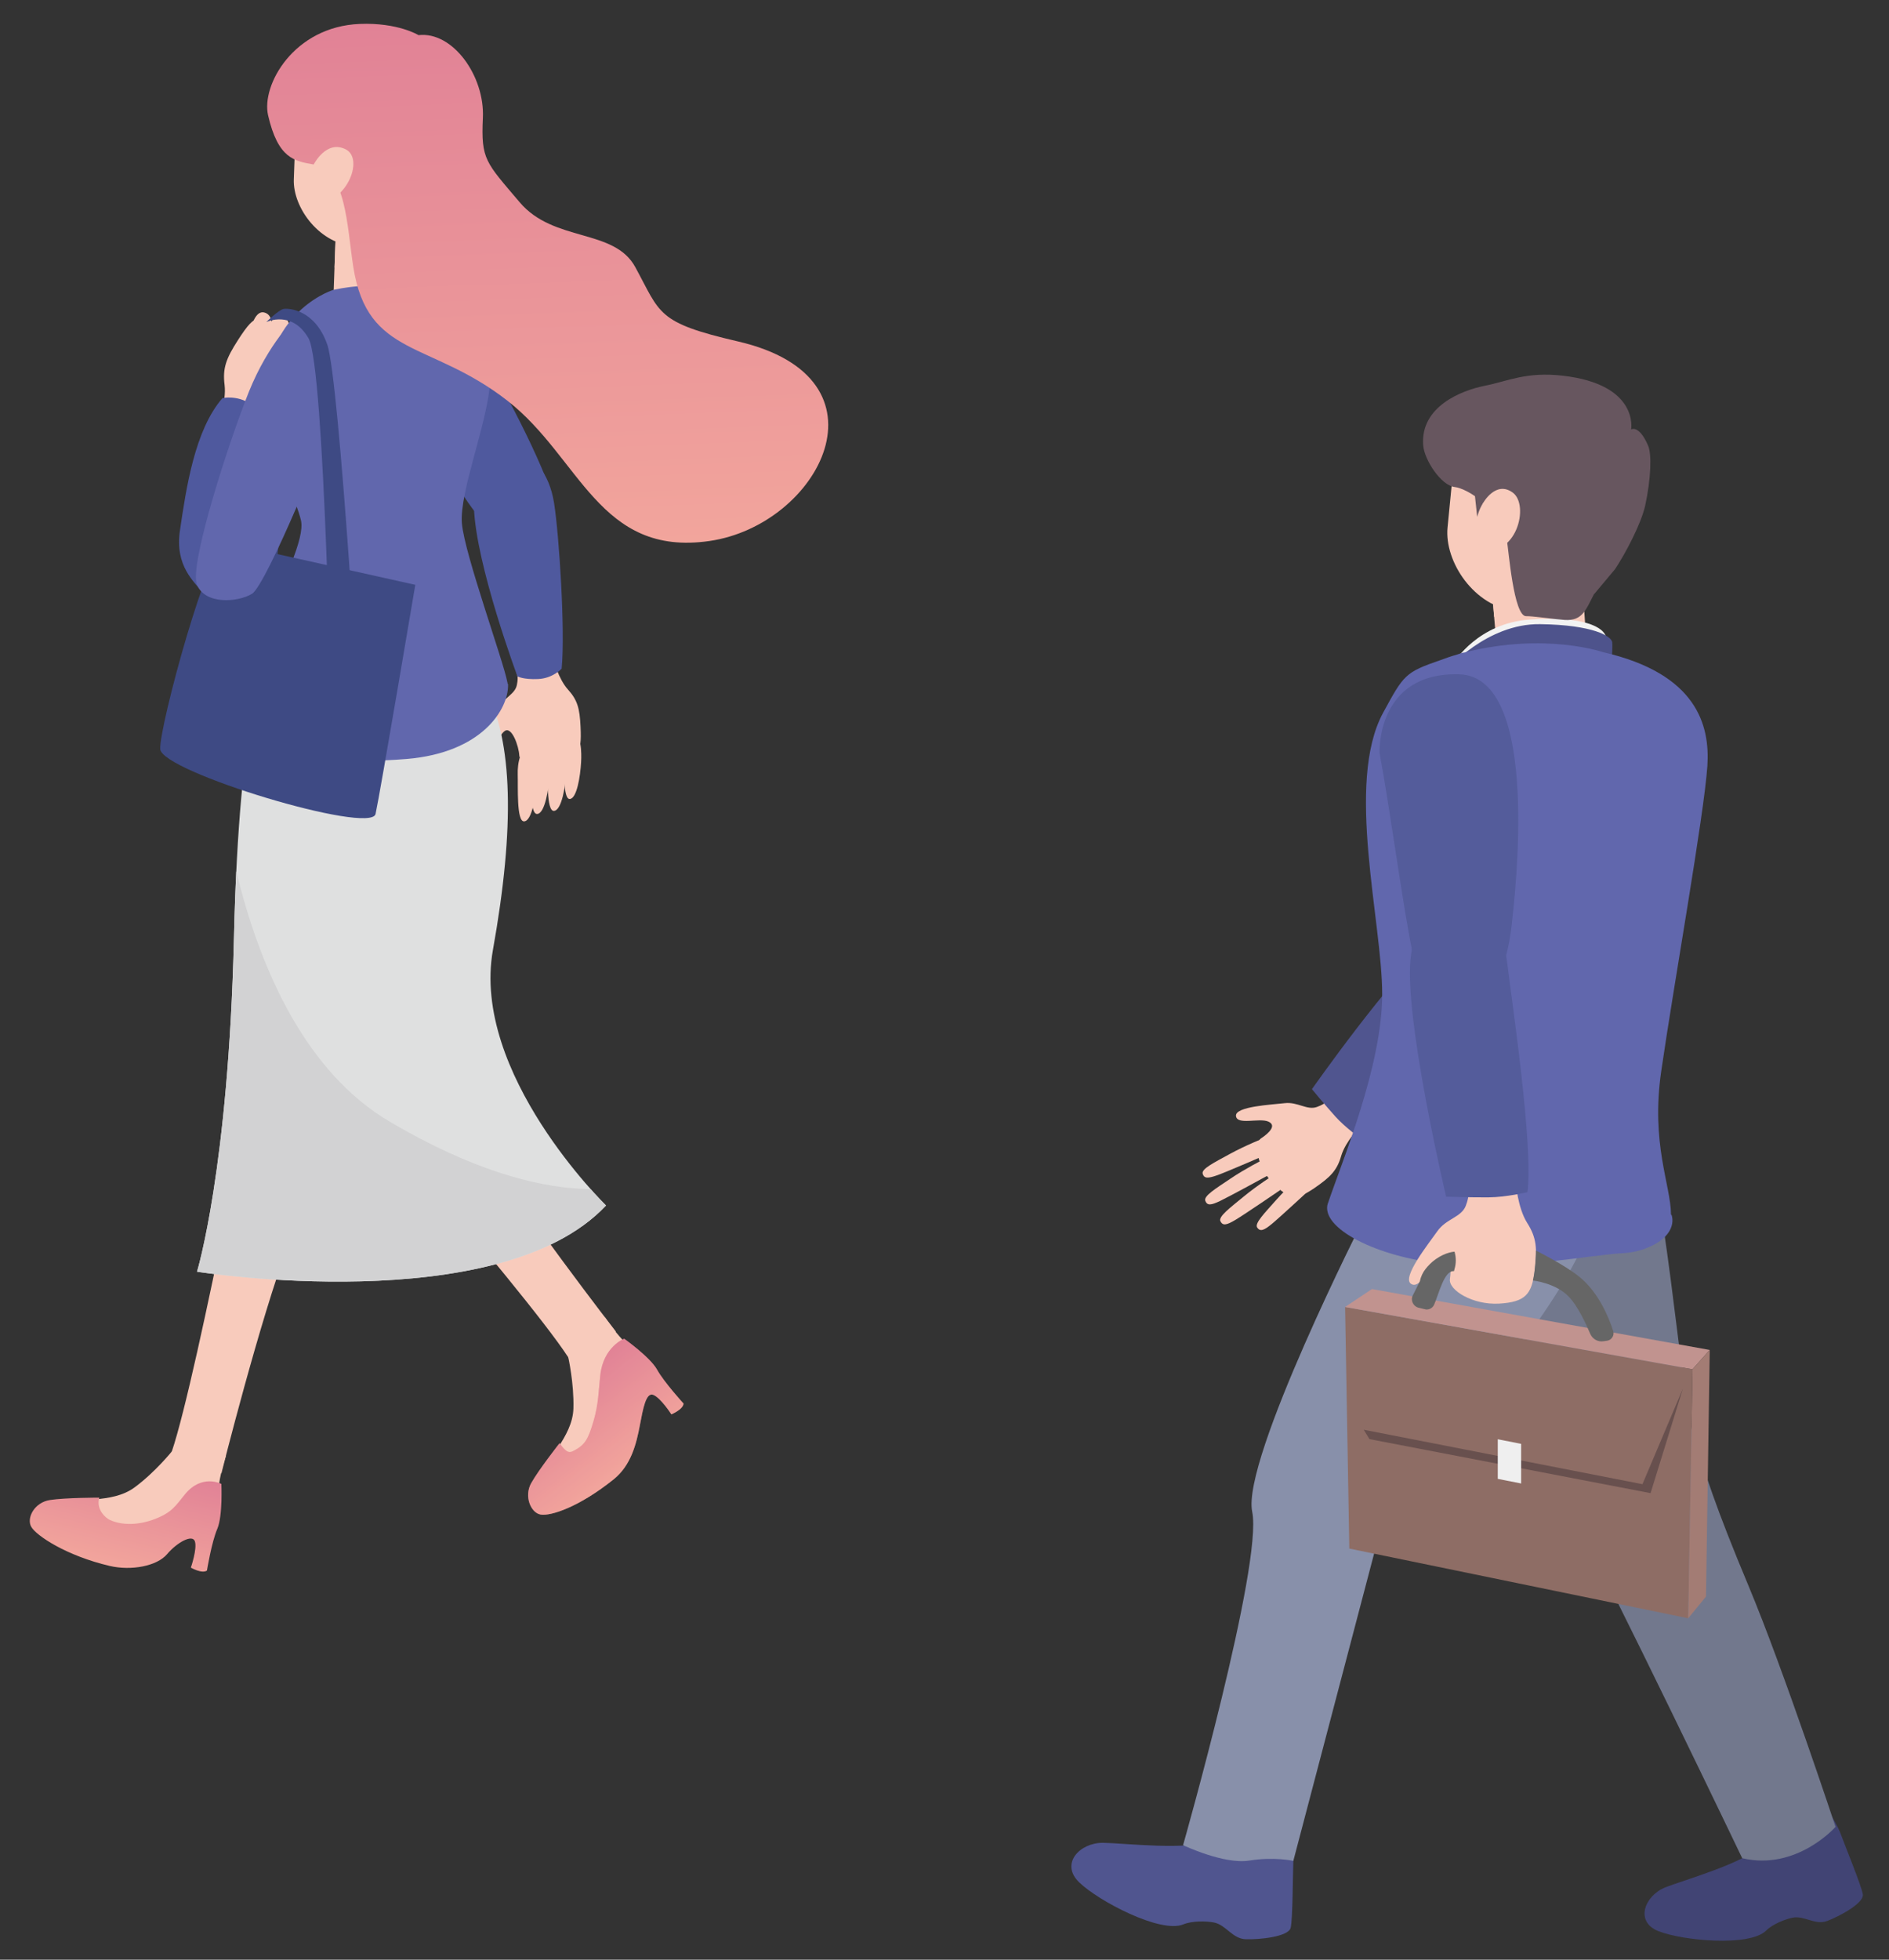 <?xml version="1.0" encoding="UTF-8"?><svg xmlns="http://www.w3.org/2000/svg" xmlns:xlink="http://www.w3.org/1999/xlink" viewBox="0 0 135 140"><rect x="0" y="0" width="135" height="140" fill="#333333" stroke="none"/><defs><style>.cls-1{fill:none;}.cls-2{fill:#50558f;}.cls-3{fill:#72788d;}.cls-4{fill:url(#_名称未設定グラデーション_13-3);}.cls-5{fill:url(#_名称未設定グラデーション_13-4);}.cls-6{fill:url(#_名称未設定グラデーション_13-2);}.cls-7{fill:#efefef;}.cls-8{fill:#68504e;}.cls-9,.cls-10{fill:#f8cbbc;}.cls-11{fill:#6167ad;}.cls-12{isolation:isolate;}.cls-13{fill:#3e4a84;}.cls-14{fill:#414474;}.cls-15{fill:#545c9b;}.cls-16{fill:#666;}.cls-17{fill:#a37c74;}.cls-18{fill:#8890aa;}.cls-19{fill:#4e538c;}.cls-20{opacity:.42;}.cls-20,.cls-10{mix-blend-mode:multiply;}.cls-20,.cls-21{fill:url(#_名称未設定グラデーション_13);}.cls-22{fill:#4f599e;}.cls-23{fill:#d2d2d3;}.cls-24{fill:#f2f2f2;}.cls-25{fill:#c1938f;}.cls-26{fill:#67565f;}.cls-27{fill:#dfe0e0;}.cls-28{fill:#8e6d65;}.cls-29{clip-path:url(#clippath);}</style><linearGradient id="_名称未設定グラデーション_13" x1="-171.65" y1="33.31" x2="-171.65" y2="40.84" gradientTransform="translate(154.6 -32.56) rotate(-37.97)" gradientUnits="userSpaceOnUse"><stop offset="0" stop-color="#e18296"/><stop offset="1" stop-color="#f2a59c"/></linearGradient><linearGradient id="_名称未設定グラデーション_13-2" x1="-360.75" y1="164.85" x2="-360.75" y2="172.49" gradientTransform="translate(399.67 31.01) rotate(13.88)" xlink:href="#_名称未設定グラデーション_13"/><clipPath id="clippath"><path class="cls-1" d="M19.05,47.31s-1.95,3.18-2.33,19.69c-.39,16.51-2.64,23.85-2.64,23.85,0,0,21.59,3.41,29.23-4.73,0,0-9.67-9.43-8.08-18.27,1.58-8.84,1.41-14.85-.51-18.61l-1.92-3.76-13.76,1.83Z"/></clipPath><linearGradient id="_名称未設定グラデーション_13-3" x1="-934.16" y1="-14.29" x2="-934.16" y2="-4.66" gradientTransform="translate(-907.17 -16.66) rotate(-177.9) scale(1 -1)" xlink:href="#_名称未設定グラデーション_13"/><linearGradient id="_名称未設定グラデーション_13-4" x1="-118.84" y1="13.55" x2="-118.84" y2="51.45" gradientTransform="translate(156.76 -16.66) rotate(-2.1)" xlink:href="#_名称未設定グラデーション_13"/></defs><g class="cls-12"><g id="_レイヤー_1"><path class="cls-9" d="M18.81,31.18s-.08-.25.54-.83,1.59-.21,2.5-.73,3.55-1.8,3.18-2.47-1.76.59-2.54.6-.23-1.78.18-2.41-.84-1.33-2.52-2.01c-1.68-.68-1.78-1.15-3.14.96-.85,1.32-1.11,2.01-.96,3.21.15,1.2-.49,2.87-.49,2.87l3.26.81Z"/><path class="cls-9" d="M20.39,24.15s.32-1.41,1.04-1.24.68,1.08.45,1.63-.71,2.33-1.27,2.03-.42-1.6-.22-2.42Z"/><path class="cls-9" d="M19.05,23.81s.32-1.41,1.04-1.24c.72.16.68,1.08.45,1.63s-.71,2.33-1.27,2.03-.42-1.6-.22-2.42Z"/><path class="cls-9" d="M17.94,23.43s.29-1.26.93-1.11.61.97.4,1.46-.64,2.09-1.14,1.82-.38-1.44-.19-2.17Z"/><path class="cls-9" d="M21.21,24.96s.32-1.41,1.04-1.24.68,1.08.45,1.63c-.23.55-.71,2.33-1.27,2.03s-.42-1.6-.22-2.42Z"/><path class="cls-22" d="M15.89,28.45c-1.97,2.28-2.58,6.39-3.03,9.45-.38,2.54,1.04,3.67,1.62,4.43s3.14.65,3.54.08c2.62-3.73,1.09-12.44,1.09-12.44,0,0-.23-.48-1.21-1.12-.98-.64-2-.41-2-.41Z"/><path class="cls-22" d="M27.89,23.93s.18,2.58,2.02,5.86c1.84,3.29,3.95,7.51,5.43,7.99,1.49.48,4.04-.56,4.19-1.75.15-1.19-3.76-8.93-4.77-10.06-1-1.12-5.08-4.45-6.87-2.05Z"/><path class="cls-9" d="M36.91,48.1s.17.13.03.83-.98.92-1.35,1.71-1.55,2.95-.97,3.23.92-1.26,1.44-1.64,1.02,1.1,1.05,1.73,1.22.5,2.7.14,1.78-.08,1.68-2.18c-.06-1.31-.22-1.91-.9-2.66s-1.06-2.19-1.06-2.19l-2.62,1.03Z"/><path class="cls-9" d="M39.29,55.21s.15-1.98-.5-2.2-.89.96-.86,1.8-.1,3.38.46,3.34.83-1.78.9-2.94Z"/><path class="cls-9" d="M40.49,54.99s.15-1.98-.5-2.2c-.65-.22-.89.96-.86,1.8s-.1,3.38.46,3.34.83-1.78.9-2.94Z"/><path class="cls-9" d="M41.53,54.43s.13-1.77-.45-1.97c-.58-.2-.8.86-.77,1.62s-.09,3.03.41,3,.75-1.59.81-2.64Z"/><path class="cls-9" d="M38.36,55.74s.15-1.98-.5-2.2-.89.96-.86,1.8c.03.84-.1,3.38.46,3.34s.83-1.78.9-2.94Z"/><path class="cls-22" d="M40.14,47.76c.26-2.71-.18-9.52-.54-11.81-.36-2.29-1.57-3.33-2.39-3.59s-3.48-.24-3.34,3.88,3.11,12.08,3.11,12.08c0,0,.42.24,1.48.19s1.69-.75,1.69-.75Z"/><path class="cls-9" d="M44.01,95.12s-6.87-8.85-9.96-13.96c-3.09-5.1-10.21-11.89-10.21-11.89l-3.55,3.24s17.17,19.61,20.31,24.44c3.15,4.83,3.4-1.84,3.4-1.84Z"/><path class="cls-9" d="M43.23,94.1s1.12,1.76,2.2,2.39c.72.42.39,1.35.32,1.95-.16,1.34-.28,1.39-.1,2.84s-1.66,3.35-3.53,4.23-3.37,1.31-3.31.04,2.11-2.84,2.17-4.93c.05-1.82-.37-3.66-.37-3.66l2.62-2.86Z"/><path class="cls-21" d="M40,103.09s-1.49,1.89-2.04,2.87c-.52.93-.03,2.12.68,2.24s2.73-.52,5.22-2.52c1.24-1,1.62-2.52,1.88-3.92.21-1.09.42-2.32.95-2.11.53.21,1.29,1.39,1.29,1.39,0,0,.84-.34.87-.77,0,0-1.39-1.52-1.89-2.42s-2.35-2.21-2.35-2.21c0,0-1.48.55-1.71,2.6-.12,1.07-.12,2.07-.49,3.31s-.58,1.66-1.4,2.09c-.3.16-.51.19-1.02-.54Z"/><path class="cls-9" d="M15.83,105.23s2.72-10.87,4.82-16.45c2.1-5.59,3.04-15.37,3.04-15.37l-4.74-.79s-4.82,25.62-6.67,31.07c-1.86,5.46,3.55,1.54,3.55,1.54Z"/><path class="cls-9" d="M16.15,103.99s-.69,1.96-.52,3.21c.12.82-.82,1.14-1.34,1.46-1.15.7-1.27.64-2.29,1.68-1.03,1.03-3.66.76-5.51-.17-1.85-.93-3.11-1.85-2.07-2.58s3.53-.09,5.21-1.34c1.46-1.08,2.65-2.56,2.65-2.56l3.87.3Z"/><path class="cls-6" d="M7.09,106.99s-2.41,0-3.52.17-1.69,1.28-1.34,1.91,2.5,2.07,5.61,2.8c1.55.36,3.38.01,4.1-.84.72-.85,1.82-1.45,1.99-.91s-.29,1.87-.29,1.87c0,0,.79.46,1.15.21,0,0,.33-2.03.74-2.98.4-.95.29-3.21.29-3.21,0,0-1.39-.74-2.6.74-.68.83-.92,1.29-2.13,1.76s-2.38.46-3.23.08c-.31-.14-1.02-.76-.76-1.61Z"/><path class="cls-27" d="M19.05,47.31s-1.95,3.18-2.33,19.69c-.39,16.51-2.64,23.85-2.64,23.85,0,0,21.59,3.41,29.23-4.73,0,0-9.67-9.43-8.08-18.27,1.58-8.84,1.41-14.85-.51-18.61l-1.92-3.76-13.76,1.83Z"/><g class="cls-29"><path class="cls-23" d="M15.29,51.17s.57,21.89,12.56,28.96c11.98,7.07,17.98,4.27,17.98,4.27l-6.47,15.9-32.73-1.03,8.67-48.1Z"/></g><path class="cls-9" d="M28.63,16.42l-.19,5.08s-.49.75-2.02.7-2.41-.64-2.59-.96l.19-5.27,4.6.46Z"/><path class="cls-11" d="M32.37,22.06s2.68,1.95.07,6.18c-1.65,2.68-5.12,10.08-6.71,10.85-1.6.78-3-.28-3.28-1.54s5.45-12.47,5.45-12.47c0,0,1.96-4.95,4.47-3.03Z"/><path class="cls-11" d="M36.28,48.87s0-.08-.02-.13c-.28-1.51-3.07-9.18-3.25-11.35-.19-2.29,1.89-7.31,2.02-10.2.14-2.89-.28-4.46-2.66-5.13-.83-1.09-1.84-1.39-2.88-1.53-.31-.06-.64-.09-1-.12,0,0,0,0,0,0,0,0,0,0,0,0-.66-.04-1.42-.03-2.31,0-.78.03-1.56.13-2.31.29h0c-.06.01-.11.03-.16.05-1.01.35-5.79,2.71-4.35,9.58,0,.02-.01-.02,0,0,.37,1.73.22,2.86.92,3.66.03.07.06.14.09.2.54,1.22.98,2.29,1.14,2.99.58,2.49-6.04,12.8-5.76,13.6.09.27,1.07.9,2.4,1.59.98.58,2.13,1.16,3.19,1.45,0,0,.02,0,.05.02.07.02.13.04.2.06.73.19,3.11.68,7.48.32,5.37-.45,7.27-3.54,7.24-5.3,0-.02,0-.04,0-.06Z"/><path class="cls-10" d="M28.63,16.42l-.11,2.86s-.55.89-2.1.83c-1.56-.06-2.51-1-2.51-1l.08-2.23,4.63-.47Z"/><rect class="cls-9" x="21.05" y="5.42" width="9.23" height="12.17" rx="4.62" ry="4.62" transform="translate(50.89 23.95) rotate(-177.9)"/><path class="cls-4" d="M24.4,7.22s.42.76,2.86,1.72c2.44.96,4.04,1.27,4.04,1.27l-.11,2.94s1.2-.83,1.18-3.15c-.02-2.31-1.42-5.99-4.88-6.54-3.46-.55-4.26.84-4.26.84,0,0-2.63,1.04-2.19,3.51s.99,3.06.99,3.06c0,0,2.35-.84,2.36-3.65Z"/><path class="cls-5" d="M45.4,19.08c-1.51-2.78-5.82-1.75-8.26-4.63-2.44-2.88-2.77-3.04-2.63-6.03s-2.15-6.19-4.6-5.91c0,0-1.48-.91-4.2-.8-4.72.19-7.05,4.38-6.55,6.53.71,3.09,1.88,3.27,3.25,3.51,2.34.41,2.38,4.39,2.84,7.33,1.02,6.49,5.49,5.23,11.03,9.56,5.19,4.05,6.54,11.15,14.42,10.01,7.88-1.14,13.38-11.64,2.03-14.26-5.83-1.35-5.51-1.98-7.33-5.31Z"/><path class="cls-9" d="M22.42,11.75s.9-1.79,2.29-1.08c1.39.71-.08,4.06-2.19,3.76l-.1-2.68Z"/><path class="cls-13" d="M16.17,38.77l13.51,3.01s-2.51,14.87-2.84,16.37-15.31-3.01-15.39-4.64c-.07-1.64,3.54-14.9,4.71-14.74Z"/><polygon class="cls-13" points="18.96 37.63 17.25 45.18 19.1 45.94 20.03 37.91 18.96 37.63"/><path class="cls-11" d="M21.09,22.73s-1.89,1.76-3.3,5.25c-1.4,3.49-4.27,12.31-3.72,13.77.56,1.46,2.92,1.29,3.94.67s5.55-11.57,5.8-13.05.27-6.75-2.72-6.64Z"/><path class="cls-13" d="M19.05,23s1.83-.87,3,1.17c1.17,2.04,1.66,28.71,1.66,28.71l2.09.33s-1.53-26.07-2.41-28.59c-.88-2.52-2.77-2.61-3.12-2.55s-1.24.94-1.24.94Z"/><path class="cls-20" d="M40,103.09s-1.49,1.89-2.04,2.87c-.52.93-.03,2.12.68,2.24s2.73-.52,5.22-2.52c1.24-1,1.62-2.52,1.88-3.92.21-1.09.42-2.32.95-2.11.53.21,1.29,1.39,1.29,1.39,0,0,.84-.34.87-.77,0,0-1.39-1.52-1.89-2.42s-2.35-2.21-2.35-2.21c0,0-1.48.55-1.71,2.6-.12,1.07-.12,2.07-.49,3.31s-.58,1.66-1.4,2.09c-.3.16-.51.19-1.02-.54Z"/><path class="cls-2" d="M92,129.78s.47,2.18.43,3.16-.04,4.14-.19,4.78-2.22.85-3.2.82-1.42-1.04-2.3-1.2c-.52-.1-1.53-.13-2.18.14-1.63.66-6.06-1.67-7.44-3.01s.06-2.84,1.72-2.82c1.44.02,6.3.59,7.71-.19s1.29-2.98,1.29-2.98l4.17,1.29Z"/><path class="cls-14" d="M130.02,128.37s1.21,1.76,1.53,2.65c.32.88,1.48,3.69,1.58,4.31s-1.66,1.57-2.54,1.9-1.63-.4-2.48-.23c-.5.1-1.41.44-1.89.92-1.2,1.18-5.99.72-7.7.04-1.71-.68-.98-2.54.5-3.13,1.29-.51,5.81-1.78,6.78-2.98s.06-3.11.06-3.11l4.17-.37Z"/><path class="cls-3" d="M110.71,70.62s3.78.88,6.07,7.21c2.29,6.33,3.31,21.84,4.23,24.72.92,2.88,1.5,4.89,3.97,10.79,2.47,5.9,6.2,17.17,6.2,17.17,0,0-2.78,3.16-6.67,2.24,0,0-9.35-19.51-12.42-25.14-3.07-5.63-8.42-33.01-8.42-33.01l7.05-3.97Z"/><path class="cls-18" d="M114.95,82.23c-.02,6.54-6.49,14.21-9,17.27-1.05,1.28-6.87,8.15-6.87,8.15l-6.65,25.29s-1.37-.31-3.16-.02-4.72-1.1-4.72-1.1c0,0,5.72-20.11,4.94-23.82-.77-3.72,8.04-21.07,8.04-21.07l17.41-4.69Z"/><path class="cls-9" d="M94.86,78.59s-.03.23-.74.49-1.38-.38-2.31-.27c-.93.11-3.54.23-3.48.91s1.65.13,2.3.4c.64.27.06.83-.5,1.2s-.27,2.1.88,3.25c1.14,1.15,1.77,1.1,2.92.31s1.62-1.26,1.92-2.3,1.41-2.18,1.41-2.18l-2.4-1.81Z"/><path class="cls-9" d="M90.32,81.31s-1.32.52-2.43,1.13-2.04,1.06-1.94,1.41.37.35,1.07.1,3.55-1.49,3.55-1.49l-.24-1.16Z"/><path class="cls-9" d="M90.26,82.85s-1.27.64-2.32,1.35-1.94,1.24-1.8,1.59.4.32,1.07,0,3.39-1.81,3.39-1.81l-.35-1.13Z"/><path class="cls-9" d="M91.04,83.93s-1.2.76-2.18,1.57c-.98.81-1.81,1.42-1.64,1.75s.43.28,1.07-.1,3.2-2.13,3.2-2.13l-.45-1.09Z"/><path class="cls-9" d="M93.13,83.84s-1.08.93-1.92,1.88c-.84.95-1.57,1.68-1.36,1.98s.47.21,1.04-.26,2.85-2.58,2.85-2.58l-.61-1.01Z"/><path class="cls-2" d="M97.26,81.35c2.36-1.59,8.08-8.44,9.7-10.25,1.61-1.81,1.53-3.22,1.19-4.06-.34-.84-2.35-2.84-5.59,0s-8.8,10.77-8.8,10.77c0,0,.94,1.14,1.68,1.96s1.82,1.57,1.82,1.57Z"/><path class="cls-2" d="M119.59,52.07s2.99,0-.15,4.41c-3.13,4.41-10.06,13.31-13.59,14.98s-3.73-.33-3.15-3.74,6.75-12.99,8.21-14.33c3.06-2.81,6.46-7.95,8.67-1.32Z"/><path class="cls-9" d="M106.55,41.38l.5,5.83s2.1.73,4.21.55c1.17-.1,2.16-1.18,2.16-1.18l-.39-5.75-6.49.55Z"/><path class="cls-10" d="M106.77,44.03s1.25,1.48,3.49,1.23c2.23-.25,2.96-1.78,2.96-1.78l-.18-2.66-6.49.55.23,2.65Z"/><path class="cls-24" d="M103.95,47.28s1.67-2.75,5.36-3.02c3.69-.27,5.42.49,5.49,1.37s-.83,2.71-.83,2.71l-10.02-1.06Z"/><path class="cls-11" d="M103.57,36.45s.7,4.91,2.64,5.19l.79-4.37-3.43-.82Z"/><path class="cls-19" d="M103.4,47.86s2.84-3.32,6.66-3.27c3.82.05,5.11.87,5.16,1.29s-.1,2.25-.1,2.25l-11.72-.28Z"/><path class="cls-11" d="M94.9,85.97c.99-2.96,3.88-9.78,3.88-14.95,0-5.17-2.65-15.07.06-20.09,1.49-2.74,1.58-2.9,4.1-3.77.37-.14.77-.28,1.23-.41.08-.03.15-.05.23-.08.1-.03.19-.05.29-.06.02,0,.04-.01.06-.02,5.72-1.42,9.81,0,9.81,0,6.73,1.54,7.65,5.24,7.46,8.13-.24,3.54-2.4,15.61-3.3,21.82-.75,5.18.68,8.09.7,10.22l.05.06s.51,1.34-1.62,2.27c-.61.27-1.27.41-1.93.44-2.28.13-7.93,1.26-12.93.74-4.6-.48-8.68-2.54-8.09-4.32Z"/><rect class="cls-9" x="103.59" y="29.4" width="10.95" height="14.29" rx="5.47" ry="5.47" transform="translate(4.06 -10.41) rotate(5.57)"/><path class="cls-15" d="M98.59,53.77s-.24-5.75,5.68-5.6c5.92.15,3.97,15.96,3.77,17.86-.71,6.89-5.46,9.39-7,2.46-.71-3.19-1.65-10.41-2.45-14.71Z"/><path class="cls-26" d="M113.93,42.42c-.59,1.13-.83,1.95-2.1,1.87-.62-.04-2.4-.29-2.75-.27-.91.06-1.27-4.82-1.39-5.42-.43-2.19-2.78-3.7-3.74-3.81s-2.16-1.93-2.24-2.98c-.21-2.77,2.74-3.92,4.4-4.25s2.96-1.02,5.58-.72c5.47.63,4.88,3.84,4.88,3.84,0,0,.56-.37,1.22,1.17.25.58.21,2.3-.21,4.25-.29,1.32-1.41,3.43-2.15,4.55l-1.49,1.78Z"/><path class="cls-26" d="M107.1,34.24s-.85,1.29-1.13,1.73-.4.96-.4.96l-.28-2.61,1.81-.08Z"/><path class="cls-9" d="M105.99,35.94s.9-1.64,2.12-.75.28,4.76-2.45,4.1l.33-3.35Z"/><path class="cls-9" d="M104.89,85.13s.18.2-.14,1.02-1.4.91-2.03,1.81c-.63.9-2.54,3.28-1.89,3.75s1.4-1.34,2.13-1.7.77.59.66,1.37,1.63,1.86,3.52,1.75,2.33-.69,2.53-2.31c.2-1.62.15-2.39-.53-3.46s-.82-2.92-.82-2.92l-3.44.7Z"/><path class="cls-15" d="M109.16,85.17c.44-3.29-1.11-13.6-1.45-16.41s-1.63-3.83-2.63-4.19-4.3-.14-4.32,4.88,2.59,16.04,2.59,16.04c0,0,1.73.06,3.02.05s2.78-.37,2.78-.37Z"/><polygon class="cls-28" points="96.13 93.37 120.96 97.82 120.65 115.61 96.43 110.63 96.13 93.37"/><polygon class="cls-25" points="96.13 93.37 98.05 92.09 122.19 96.44 120.96 97.82 96.13 93.37"/><path class="cls-16" d="M109.77,89.33s.01.27-.06,1.09c-.06.7-.16,1.06-.16,1.06,0,0,1.64.17,2.58,1.17.63.66,1.2,1.89,1.52,2.64.16.37.54.59.94.53l.27-.04c.32-.05.53-.38.43-.69-.3-.94-1.04-2.78-2.45-3.9-1.03-.83-3.07-1.85-3.07-1.85Z"/><path class="cls-16" d="M103.95,89.42s-.62.02-1.35.54c-.31.22-.54.47-.71.68-.21.26-.35.57-.42.9l-.5,1c-.18.35.02.78.4.88l.54.13c.25.02.48-.12.58-.34.34-.77.72-2.47,1.42-2.4l.04-.15c.12-.4.12-.83,0-1.24h0Z"/><polygon class="cls-17" points="120.65 115.61 121.92 114.06 122.19 96.44 120.96 97.82 120.65 115.61"/><polygon class="cls-8" points="97.46 102.14 117.38 106.03 120.27 99.2 117.96 106.67 97.87 102.81 97.46 102.14"/><polygon class="cls-7" points="108.71 105.98 107.04 105.65 107.04 102.82 108.71 103.15 108.71 105.98"/></g></g></svg>